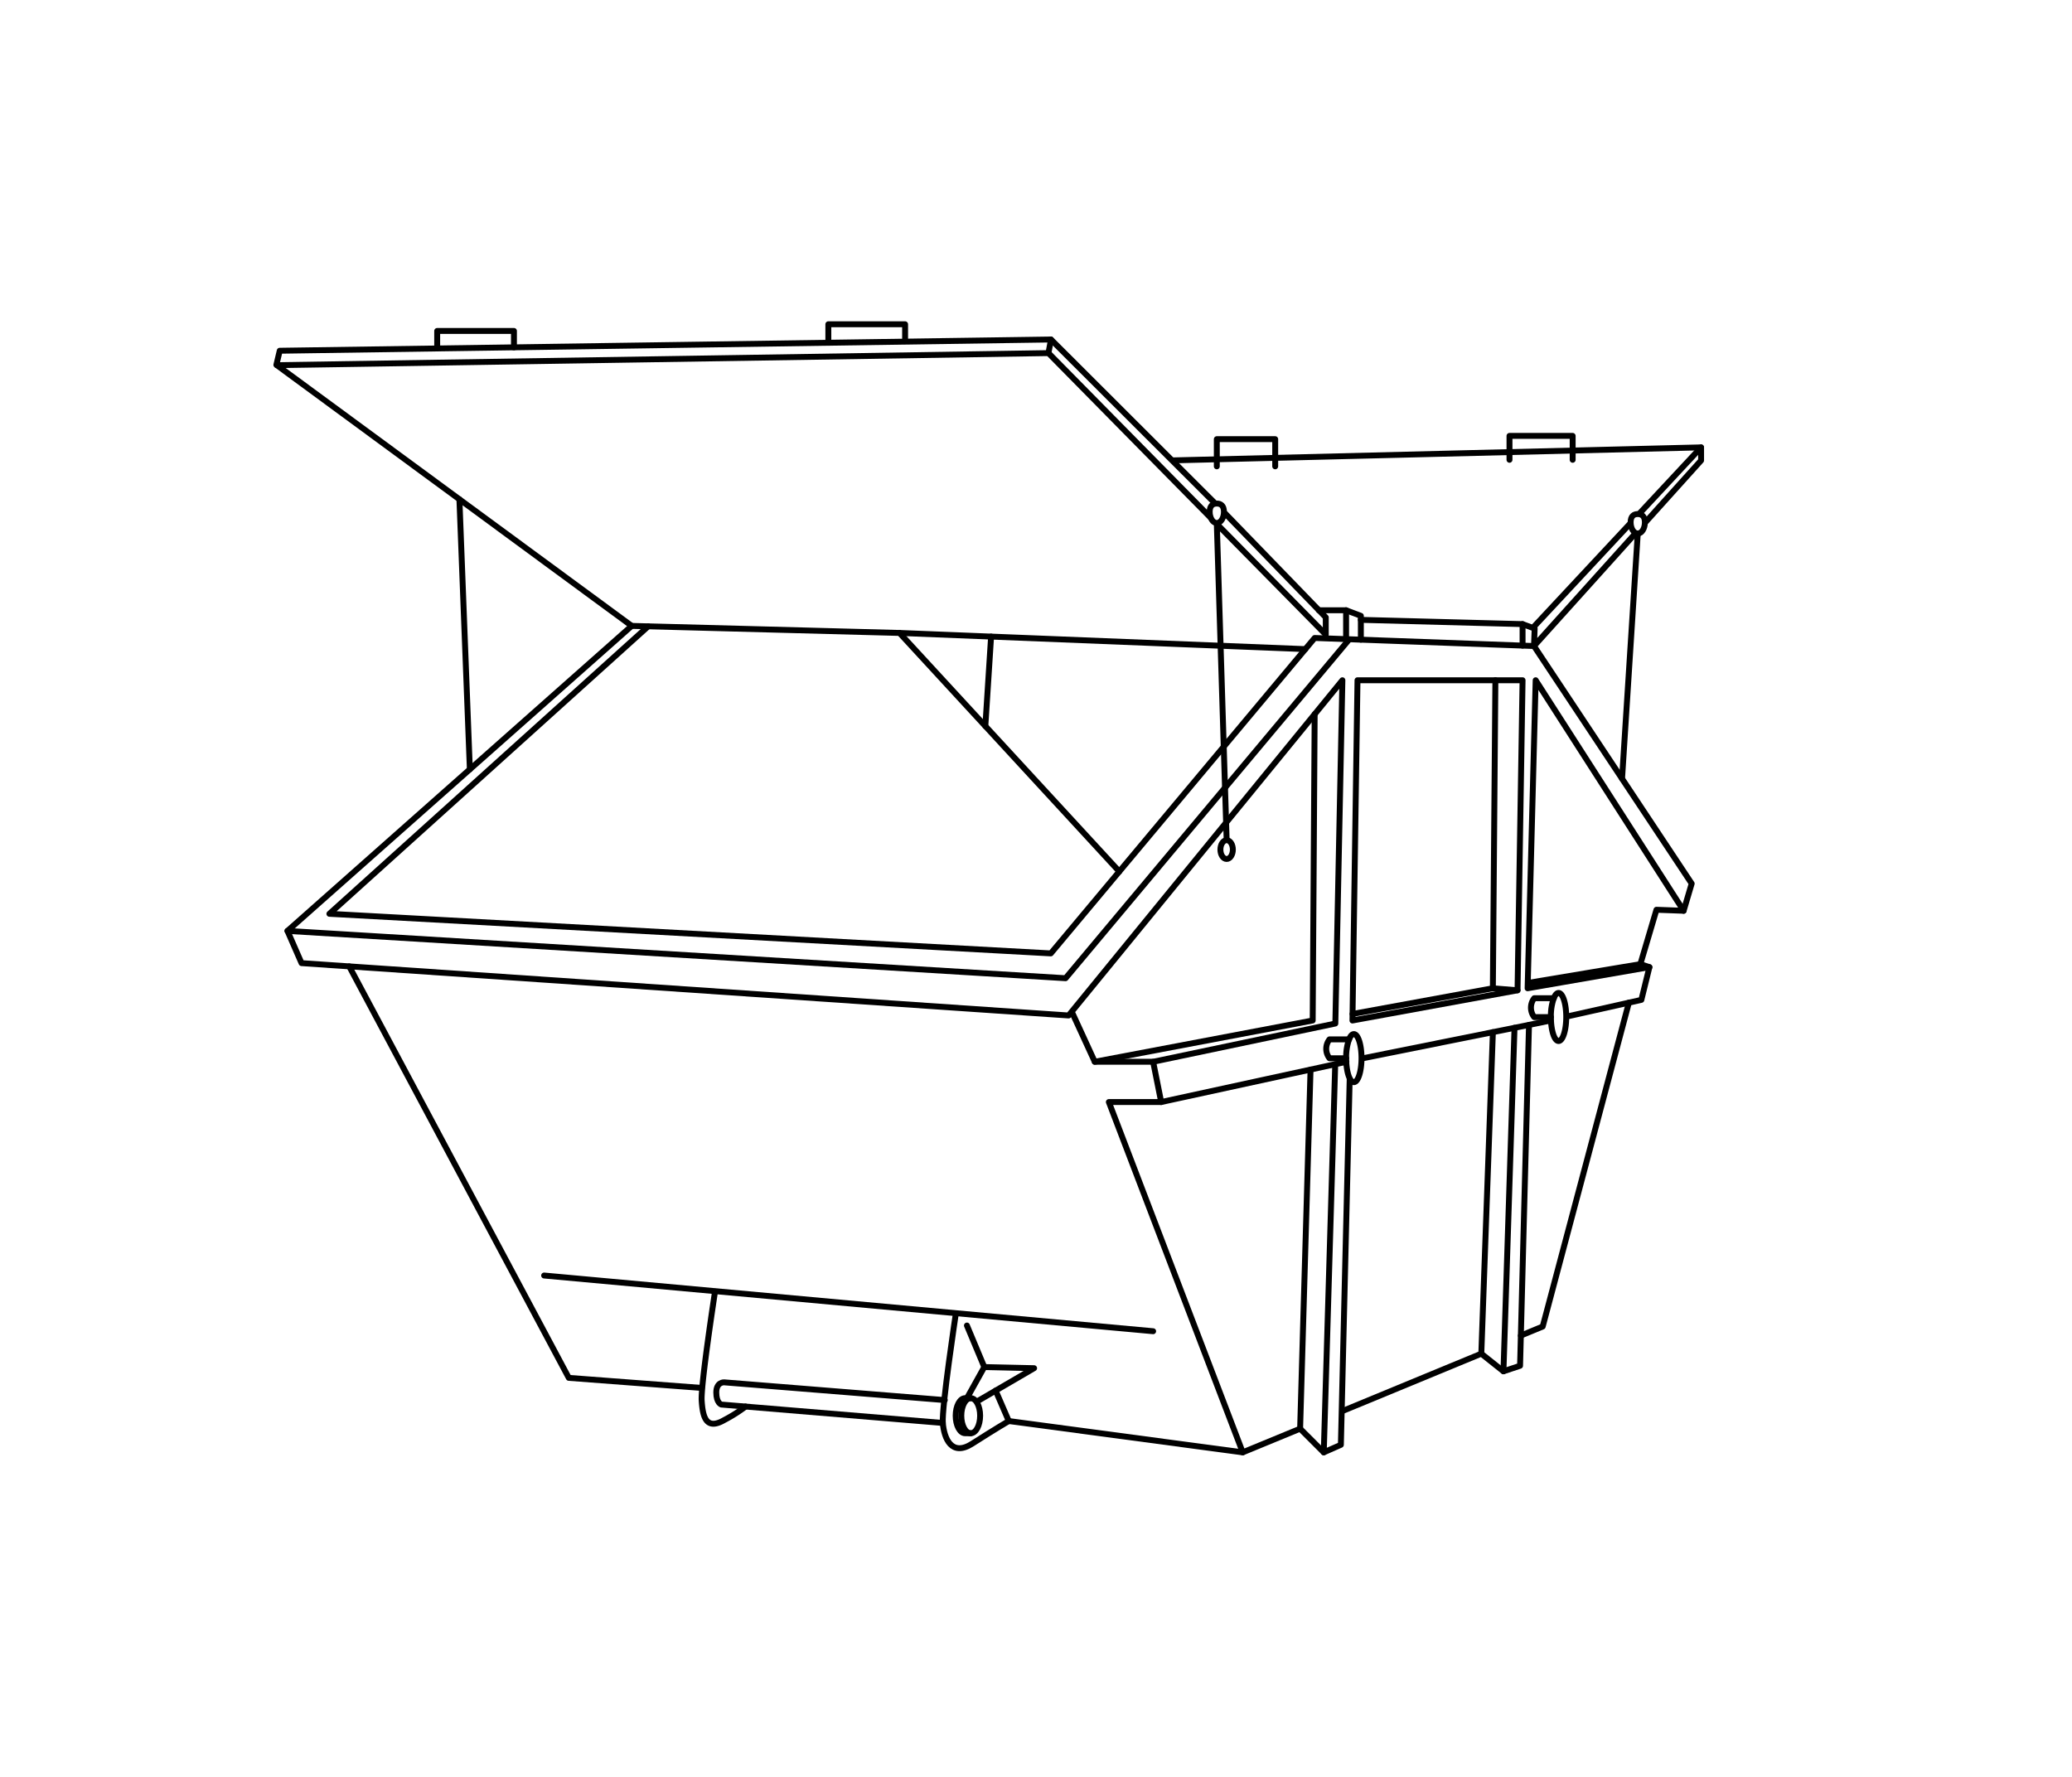<svg xmlns="http://www.w3.org/2000/svg" width="526" height="451" viewBox="0 0 526 451">
  <g id="Gruppe_12962" data-name="Gruppe 12962" transform="translate(-1640 -3603)">
    <rect id="Rechteck_3313" data-name="Rechteck 3313" width="526" height="451" transform="translate(1640 3603)" fill="#fff"/>
    <g id="Gruppe_12953" data-name="Gruppe 12953" transform="translate(1710.161 3685.313)">
      <path id="Pfad_10116" data-name="Pfad 10116" d="M525.093,174.293H567L565.724,253l-41.909,7.666Z" transform="translate(-250.64 -83.921)" fill="none" stroke="#000" stroke-linecap="round" stroke-linejoin="round" stroke-width="1.5"/>
      <path id="Pfad_10117" data-name="Pfad 10117" d="M637.453,246.355l4.089-13.8,6.9.255-37.565-58.519-2.044,78.189,30.92-5.359" transform="translate(-291.191 -83.921)" fill="none" stroke="#000" stroke-linecap="round" stroke-linejoin="round" stroke-width="1.5"/>
      <path id="Pfad_10118" data-name="Pfad 10118" d="M465.881,359.473l-47.02,10.222H405.573l33.987,88.928,14.566-6.005,6.005,6.005,4.345-1.916,2.236-92.89" transform="translate(-194.24 -172.251)" fill="none" stroke="#000" stroke-linecap="round" stroke-linejoin="round" stroke-width="1.5"/>
      <line id="Linie_4" data-name="Linie 4" y1="9.583" x2="47.659" transform="translate(275.861 176.745)" fill="none" stroke="#000" stroke-linecap="round" stroke-linejoin="round" stroke-width="1.5"/>
      <path id="Pfad_10119" data-name="Pfad 10119" d="M619.363,325.325l18.664-4.175,2.044-8.305-2.3-.767L609.5,316.805" transform="translate(-291.51 -149.644)" fill="none" stroke="#000" stroke-linecap="round" stroke-linejoin="round" stroke-width="1.5"/>
      <path id="Pfad_10120" data-name="Pfad 10120" d="M205.972,245.828l5.848,12.729h14.821l46.253-9.711,1.789-87.14-69.507,85.1L10.452,233.515l-3.577-8.177,87.4-77.429,67.974,1.789,55.8,60.561" transform="translate(-4.062 -71.336)" fill="none" stroke="#000" stroke-linecap="round" stroke-linejoin="round" stroke-width="1.5"/>
      <path id="Pfad_10121" data-name="Pfad 10121" d="M566.3,341.565,564.032,428.1l-4.217,1.406-5.622-4.472L518.929,439.6" transform="translate(-248.308 -163.709)" fill="none" stroke="#000" stroke-linecap="round" stroke-linejoin="round" stroke-width="1.5"/>
      <path id="Pfad_10122" data-name="Pfad 10122" d="M632.978,330.777,611.1,412.993l-5.549,2.3" transform="translate(-289.629 -158.563)" fill="none" stroke="#000" stroke-linecap="round" stroke-linejoin="round" stroke-width="1.5"/>
      <path id="Pfad_10123" data-name="Pfad 10123" d="M598.235,253l-6.261-.518.639-78.189" transform="translate(-283.154 -83.921)" fill="none" stroke="#000" stroke-linecap="round" stroke-linejoin="round" stroke-width="1.5"/>
      <line id="Linie_5" data-name="Linie 5" x1="35.624" y2="6.522" transform="translate(273.199 168.56)" fill="none" stroke="#000" stroke-linecap="round" stroke-linejoin="round" stroke-width="1.5"/>
      <path id="Pfad_10124" data-name="Pfad 10124" d="M398.733,279l55.325-10.477.5-77.753" transform="translate(-190.976 -91.782)" fill="none" stroke="#000" stroke-linecap="round" stroke-linejoin="round" stroke-width="1.5"/>
      <line id="Linie_6" data-name="Linie 6" x2="2.044" y2="10.222" transform="translate(222.576 187.222)" fill="none" stroke="#000" stroke-linecap="round" stroke-linejoin="round" stroke-width="1.5"/>
      <line id="Linie_7" data-name="Linie 7" x1="2.645" y2="91.165" transform="translate(259.888 189.202)" fill="none" stroke="#000" stroke-linecap="round" stroke-linejoin="round" stroke-width="1.5"/>
      <line id="Linie_8" data-name="Linie 8" x1="2.939" y2="81.63" transform="translate(305.886 179.699)" fill="none" stroke="#000" stroke-linecap="round" stroke-linejoin="round" stroke-width="1.5"/>
      <line id="Linie_9" data-name="Linie 9" x1="2.806" y2="87.206" transform="translate(311.507 178.596)" fill="none" stroke="#000" stroke-linecap="round" stroke-linejoin="round" stroke-width="1.5"/>
      <line id="Linie_10" data-name="Linie 10" x1="2.906" y2="98.533" transform="translate(265.892 187.84)" fill="none" stroke="#000" stroke-linecap="round" stroke-linejoin="round" stroke-width="1.5"/>
      <path id="Pfad_10125" data-name="Pfad 10125" d="M36.868,313.17,92.605,417.627l33.731,2.555" transform="translate(-18.37 -150.164)" fill="none" stroke="#000" stroke-linecap="round" stroke-linejoin="round" stroke-width="1.5"/>
      <line id="Linie_11" data-name="Linie 11" x2="59.392" y2="7.952" transform="translate(185.927 278.42)" fill="none" stroke="#000" stroke-linecap="round" stroke-linejoin="round" stroke-width="1.5"/>
      <path id="Pfad_10126" data-name="Pfad 10126" d="M219.07,500.222a38.525,38.525,0,0,1-5.466,3.448c-4.667,2.684-5.426-1.022-5.682-4.983s3.386-27.63,3.386-27.63" transform="translate(-99.956 -225.475)" fill="none" stroke="#000" stroke-linecap="round" stroke-linejoin="round" stroke-width="1.5"/>
      <path id="Pfad_10127" data-name="Pfad 10127" d="M328.274,481.623s-3.617,23.9-3.306,27.8,2.187,8.629,7.459,5.259c5.944-3.8,9.284-5.748,9.284-5.748" transform="translate(-155.78 -230.515)" fill="none" stroke="#000" stroke-linecap="round" stroke-linejoin="round" stroke-width="1.5"/>
      <path id="Pfad_10128" data-name="Pfad 10128" d="M272.532,525.374,216.3,520.7s-1.278-.383-1.278-3.066S217,515.06,217,515.06l56.033,4.506" transform="translate(-103.348 -246.464)" fill="none" stroke="#000" stroke-linecap="round" stroke-linejoin="round" stroke-width="1.5"/>
      <line id="Linie_12" data-name="Linie 12" x1="154.603" y1="14.14" transform="translate(67.975 241.482)" fill="none" stroke="#000" stroke-linecap="round" stroke-linejoin="round" stroke-width="1.5"/>
      <ellipse id="Ellipse_392" data-name="Ellipse 392" cx="2.39" cy="4.449" rx="2.39" ry="4.449" transform="translate(173.876 272.62)" fill="none" stroke="#000" stroke-linecap="round" stroke-linejoin="round" stroke-width="1.5"/>
      <path id="Pfad_10129" data-name="Pfad 10129" d="M335.039,522.754h-1.432c-1.32,0-2.39,1.992-2.39,4.449s1.07,4.449,2.39,4.449h1.432" transform="translate(-158.77 -250.134)" fill="none" stroke="#000" stroke-linecap="round" stroke-linejoin="round" stroke-width="1.5"/>
      <path id="Pfad_10130" data-name="Pfad 10130" d="M336.681,515.545l4.408-7.9,12.649.288-14.47,8.433" transform="translate(-161.379 -242.926)" fill="none" stroke="#000" stroke-linecap="round" stroke-linejoin="round" stroke-width="1.5"/>
      <line id="Linie_13" data-name="Linie 13" x2="4.408" y2="10.541" transform="translate(175.303 254.174)" fill="none" stroke="#000" stroke-linecap="round" stroke-linejoin="round" stroke-width="1.5"/>
      <line id="Linie_14" data-name="Linie 14" x2="3.34" y2="7.723" transform="translate(182.59 270.698)" fill="none" stroke="#000" stroke-linecap="round" stroke-linejoin="round" stroke-width="1.5"/>
      <path id="Pfad_10131" data-name="Pfad 10131" d="M371.023,220.327l2.044-6.9-40.035-60.308-55.679-2.044-66.982,80.07L27.233,221.094l80.932-72.975" transform="translate(-13.774 -71.436)" fill="none" stroke="#000" stroke-linecap="round" stroke-linejoin="round" stroke-width="1.5"/>
      <path id="Pfad_10132" data-name="Pfad 10132" d="M524.661,352.137c0,3.37-.872,6.1-1.947,6.1s-1.948-2.731-1.948-6.1a13.542,13.542,0,0,1,.752-4.817c.33-.8.745-1.284,1.2-1.284C523.788,346.036,524.661,348.767,524.661,352.137Z" transform="translate(-249.187 -165.841)" fill="none" stroke="#000" stroke-linecap="round" stroke-linejoin="round" stroke-width="1.5"/>
      <path id="Pfad_10133" data-name="Pfad 10133" d="M516.12,353.392h-4.235a3.882,3.882,0,0,1,0-4.791h4.987" transform="translate(-244.54 -167.065)" fill="none" stroke="#000" stroke-linecap="round" stroke-linejoin="round" stroke-width="1.5"/>
      <path id="Pfad_10134" data-name="Pfad 10134" d="M624.03,332.166c0,3.37-.872,6.1-1.947,6.1s-1.947-2.731-1.947-6.1a13.544,13.544,0,0,1,.751-4.817c.33-.8.745-1.284,1.2-1.284C623.158,326.065,624.03,328.8,624.03,332.166Z" transform="translate(-296.584 -156.315)" fill="none" stroke="#000" stroke-linecap="round" stroke-linejoin="round" stroke-width="1.5"/>
      <path id="Pfad_10135" data-name="Pfad 10135" d="M615.489,333.421h-4.235a3.882,3.882,0,0,1,0-4.791h4.987" transform="translate(-291.937 -157.539)" fill="none" stroke="#000" stroke-linecap="round" stroke-linejoin="round" stroke-width="1.5"/>
      <path id="Pfad_10136" data-name="Pfad 10136" d="M238.682,57.186,197.608,15.5,1.724,18.565" transform="translate(-1.604 -8.177)" fill="none" stroke="#000" stroke-linecap="round" stroke-linejoin="round" stroke-width="1.5"/>
      <path id="Pfad_10137" data-name="Pfad 10137" d="M460.052,93.249l25.586,26.415v4.376L457.976,95.963" transform="translate(-219.237 -45.264)" fill="none" stroke="#000" stroke-linecap="round" stroke-linejoin="round" stroke-width="1.5"/>
      <path id="Pfad_10138" data-name="Pfad 10138" d="M91.707,81.6,1.5,15.332l.851-3.577L198.14,8.9,239.635,50.33" transform="translate(-1.5 -5.031)" fill="none" stroke="#000" stroke-linecap="round" stroke-linejoin="round" stroke-width="1.5"/>
      <line id="Linie_15" data-name="Linie 15" x1="0.639" y2="3.45" transform="translate(196 3.871)" fill="none" stroke="#000" stroke-linecap="round" stroke-linejoin="round" stroke-width="1.5"/>
      <path id="Pfad_10139" data-name="Pfad 10139" d="M79.551,9.191V4.748H99.038V8.907" transform="translate(-38.727 -3.05)" fill="none" stroke="#000" stroke-linecap="round" stroke-linejoin="round" stroke-width="1.5"/>
      <path id="Pfad_10140" data-name="Pfad 10140" d="M269.413,5.943V1.5H288.9V5.659" transform="translate(-129.291 -1.5)" fill="none" stroke="#000" stroke-linecap="round" stroke-linejoin="round" stroke-width="1.5"/>
      <line id="Linie_16" data-name="Linie 16" x1="24.191" y2="25.924" transform="translate(319.428 50.648)" fill="none" stroke="#000" stroke-linecap="round" stroke-linejoin="round" stroke-width="1.5"/>
      <line id="Linie_17" data-name="Linie 17" x1="15.526" y2="16.653" transform="translate(346.152 31.256)" fill="none" stroke="#000" stroke-linecap="round" stroke-linejoin="round" stroke-width="1.5"/>
      <path id="Pfad_10141" data-name="Pfad 10141" d="M507.464,140.315H514.4l3.748,1.416v6.053" transform="translate(-242.839 -67.714)" fill="none" stroke="#000" stroke-linecap="round" stroke-linejoin="round" stroke-width="1.5"/>
      <line id="Linie_18" data-name="Linie 18" y2="7.038" transform="translate(271.559 72.601)" fill="none" stroke="#000" stroke-linecap="round" stroke-linejoin="round" stroke-width="1.5"/>
      <path id="Pfad_10142" data-name="Pfad 10142" d="M556.779,80.1l13.974-15.519V61.263l-134.077,3.3" transform="translate(-209.075 -30.007)" fill="none" stroke="#000" stroke-linecap="round" stroke-linejoin="round" stroke-width="1.5"/>
      <path id="Pfad_10143" data-name="Pfad 10143" d="M527.887,124.988l41.057,1.081,3.066,1.134-.171,4.429,25.719-28.561" transform="translate(-252.58 -49.949)" fill="none" stroke="#000" stroke-linecap="round" stroke-linejoin="round" stroke-width="1.5"/>
      <line id="Linie_19" data-name="Linie 19" y2="5.457" transform="translate(316.361 76.12)" fill="none" stroke="#000" stroke-linecap="round" stroke-linejoin="round" stroke-width="1.5"/>
      <path id="Pfad_10144" data-name="Pfad 10144" d="M457.976,64.172v-6.9H472.8v6.9" transform="translate(-219.237 -28.103)" fill="none" stroke="#000" stroke-linecap="round" stroke-linejoin="round" stroke-width="1.5"/>
      <path id="Pfad_10145" data-name="Pfad 10145" d="M600.037,61.754V55.685h16.036v6.069" transform="translate(-286.996 -27.346)" fill="none" stroke="#000" stroke-linecap="round" stroke-linejoin="round" stroke-width="1.5"/>
      <line id="Linie_20" data-name="Linie 20" x1="103.028" y1="4.11" transform="translate(158.182 78.361)" fill="none" stroke="#000" stroke-linecap="round" stroke-linejoin="round" stroke-width="1.5"/>
      <line id="Linie_21" data-name="Linie 21" x2="2.65" y2="68.544" transform="translate(46.465 44.436)" fill="none" stroke="#000" stroke-linecap="round" stroke-linejoin="round" stroke-width="1.5"/>
      <line id="Linie_22" data-name="Linie 22" x1="1.461" y2="22.727" transform="translate(179.979 79.289)" fill="none" stroke="#000" stroke-linecap="round" stroke-linejoin="round" stroke-width="1.5"/>
      <line id="Linie_23" data-name="Linie 23" x2="2.492" y2="80.047" transform="translate(238.74 50.7)" fill="none" stroke="#000" stroke-linecap="round" stroke-linejoin="round" stroke-width="1.5"/>
      <path id="Pfad_10146" data-name="Pfad 10146" d="M458.135,90.623c0,1.57-.811,2.843-1.81,2.843s-1.81-1.273-1.81-2.843.811-2.1,1.81-2.1S458.135,89.053,458.135,90.623Z" transform="translate(-217.585 -43.011)" fill="none" stroke="#000" stroke-linecap="round" stroke-linejoin="round" stroke-width="1.5"/>
      <line id="Linie_24" data-name="Linie 24" x1="3.988" y2="62.238" transform="translate(341.614 53.122)" fill="none" stroke="#000" stroke-linecap="round" stroke-linejoin="round" stroke-width="1.5"/>
      <ellipse id="Ellipse_393" data-name="Ellipse 393" cx="1.581" cy="2.385" rx="1.581" ry="2.385" transform="translate(239.652 130.972)" fill="none" stroke="#000" stroke-linecap="round" stroke-linejoin="round" stroke-width="1.5"/>
      <path id="Pfad_10147" data-name="Pfad 10147" d="M662.456,95.723c0,1.57-.81,2.843-1.81,2.843s-1.81-1.273-1.81-2.843.811-2.1,1.81-2.1S662.456,94.153,662.456,95.723Z" transform="translate(-315.044 -45.443)" fill="none" stroke="#000" stroke-linecap="round" stroke-linejoin="round" stroke-width="1.5"/>
      <path id="Pfad_10148" data-name="Pfad 10148" d="M6.875,228.6l197.534,12.01,71.871-85.862" transform="translate(-4.062 -74.599)" fill="none" stroke="#000" stroke-linecap="round" stroke-linejoin="round" stroke-width="1.5"/>
    </g>
  </g>
</svg>
